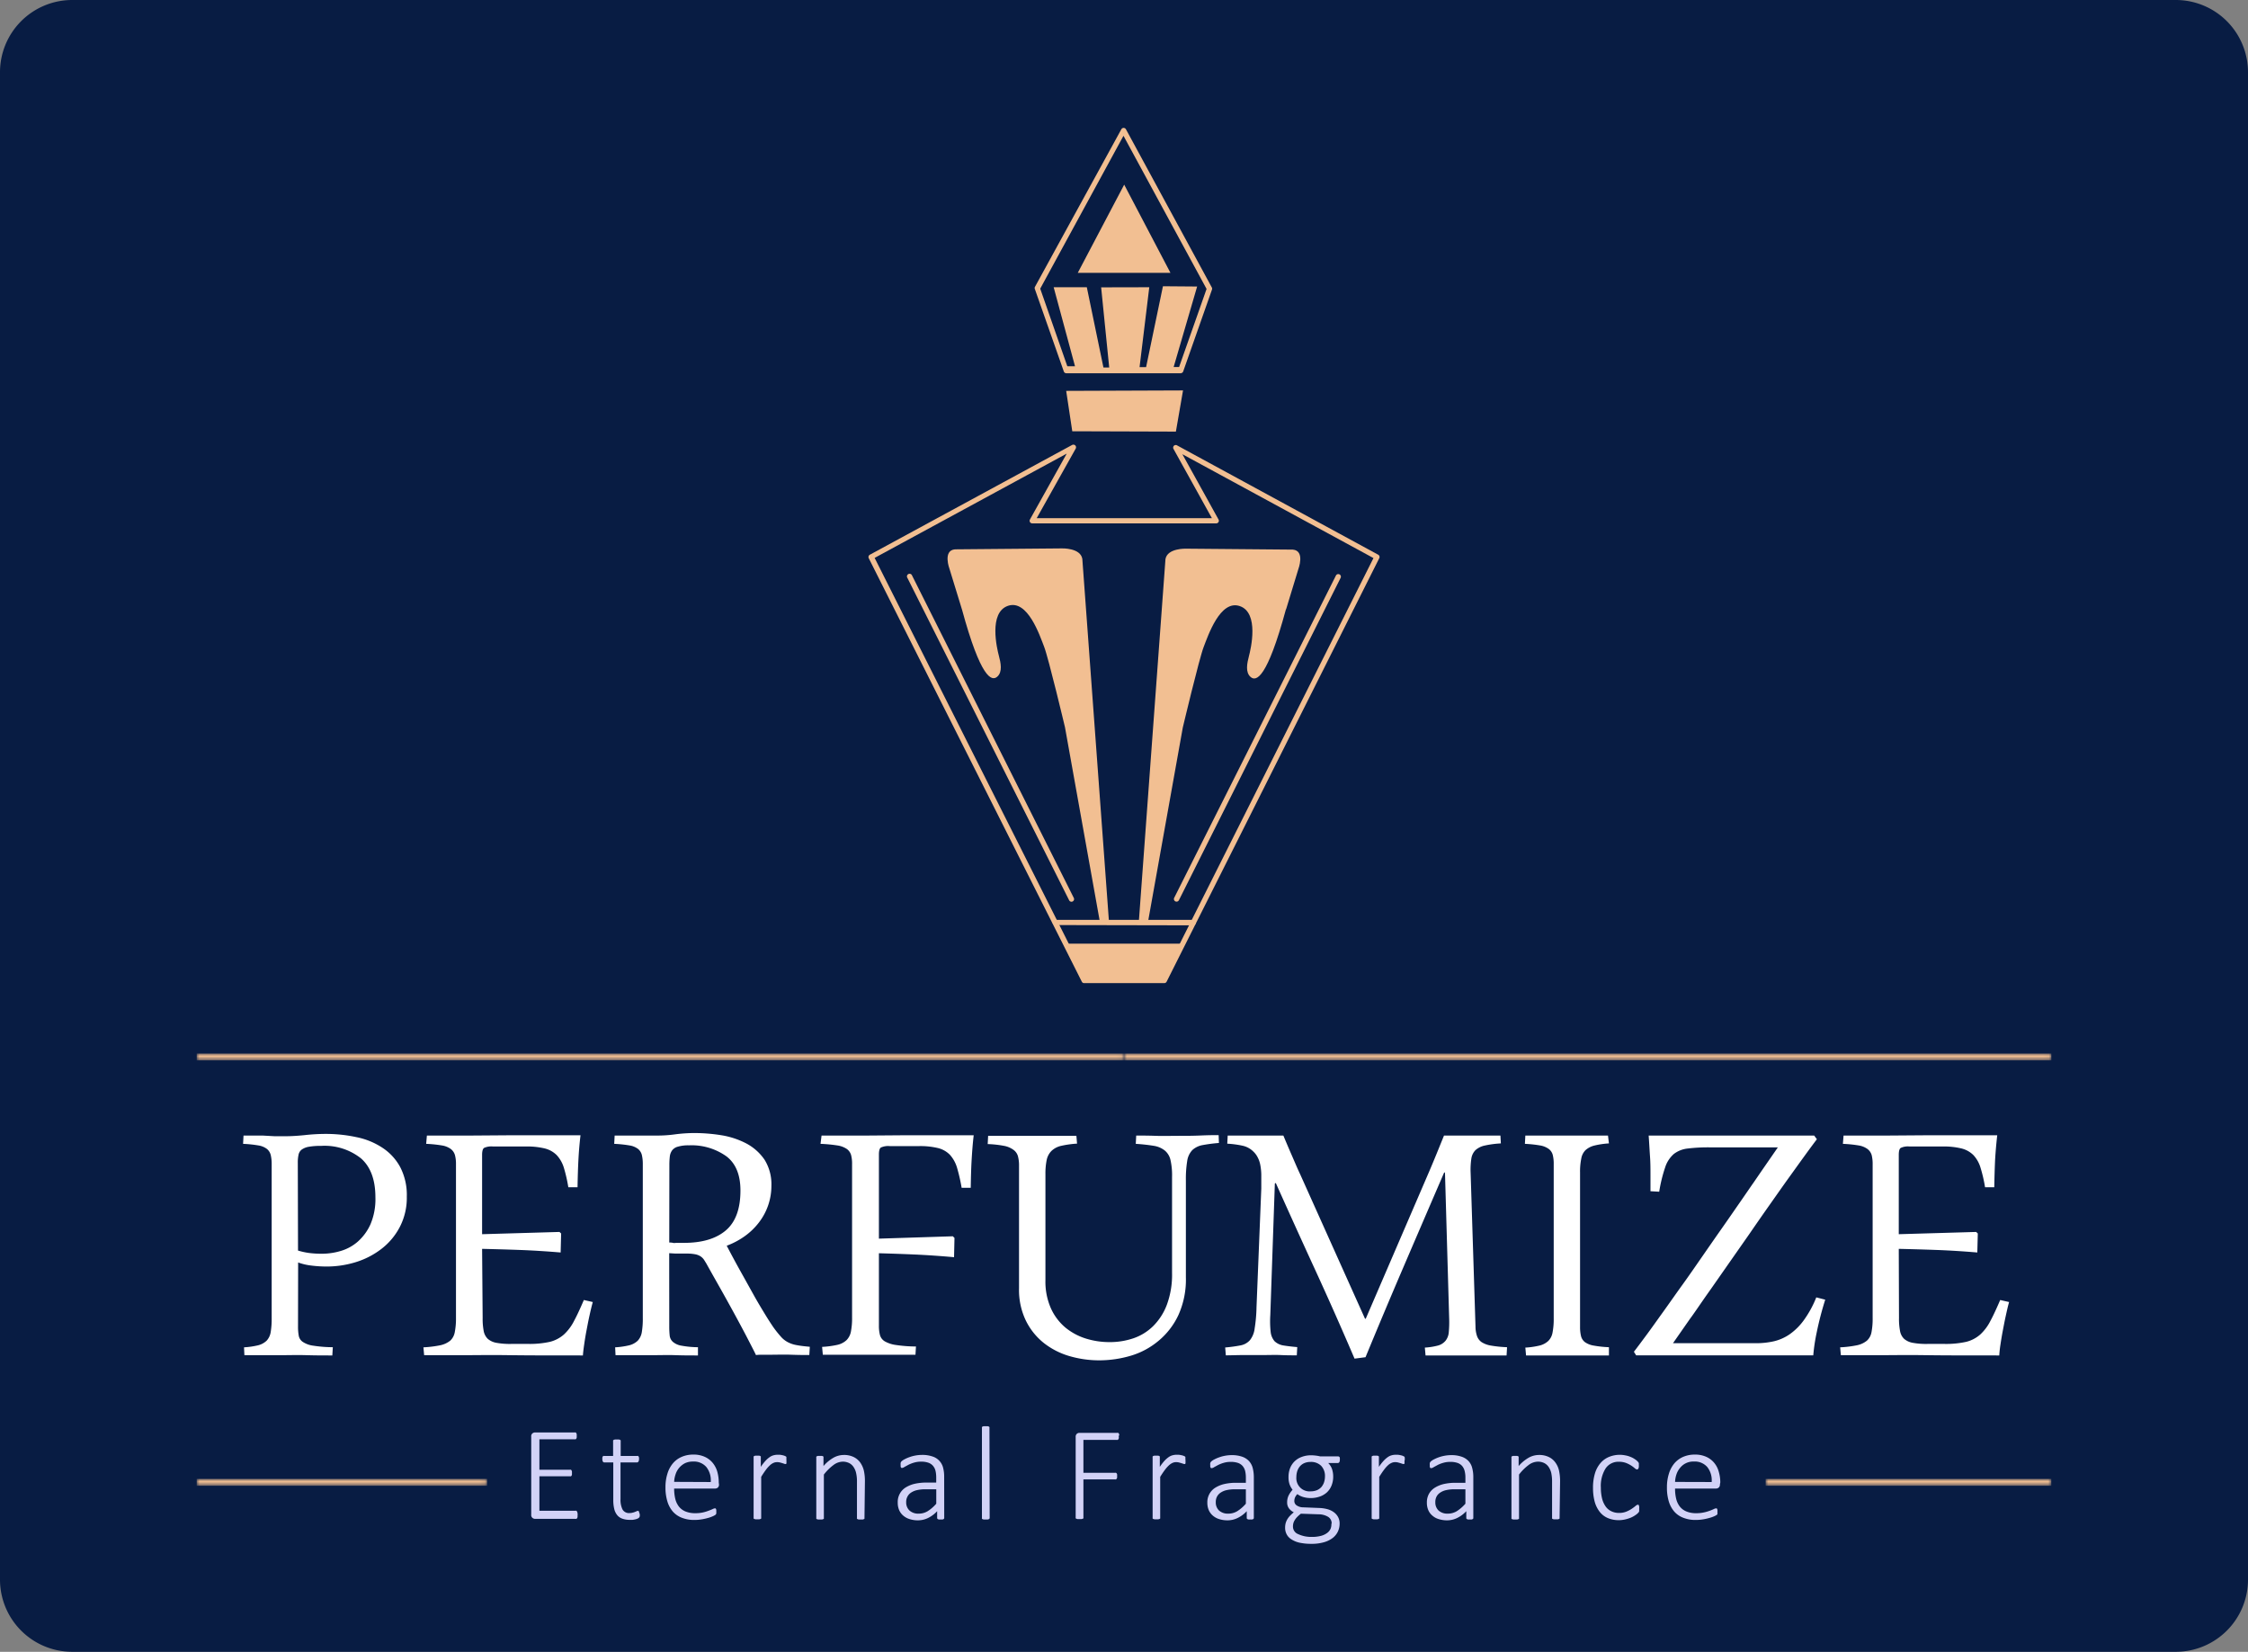 <svg viewBox="0 0 409.59 300.93" xmlns:xlink="http://www.w3.org/1999/xlink" xmlns="http://www.w3.org/2000/svg"><rect x="0" y="0" width="409.59" height="300.93" fill="#808080" stroke="none"/><defs><style>.cls-1{fill:url(#linear-gradient);}.cls-2{fill:url(#linear-gradient-2);}.cls-3{fill:url(#linear-gradient-3);}.cls-4{fill:url(#linear-gradient-4);}.cls-5{fill:#081c43;}.cls-5,.cls-7{fill-rule:evenodd;}.cls-6,.cls-7{fill:#f2bf92;}.cls-8{fill:#fff;}.cls-9{mask:url(#mask);}.cls-10{mask:url(#mask-2);}.cls-11{mask:url(#mask-3);}.cls-12{mask:url(#mask-4);}.cls-13{fill:#d2d2f7;}</style><linearGradient gradientUnits="userSpaceOnUse" gradientTransform="translate(306 -359.98)" y2="553.44" x2="75.04" y1="551.21" x1="-150.9" id="linear-gradient"><stop stop-color="#fff" offset="0"></stop><stop stop-color="#fcfcfc" offset="0.15"></stop><stop stop-color="#f1f1f1" offset="0.28"></stop><stop stop-color="#dfdfdf" offset="0.4"></stop><stop stop-color="#c6c6c6" offset="0.51"></stop><stop stop-color="#a5a5a5" offset="0.63"></stop><stop stop-color="#7d7d7d" offset="0.74"></stop><stop stop-color="#4e4e4e" offset="0.85"></stop><stop stop-color="#191919" offset="0.96"></stop><stop offset="1"></stop></linearGradient><linearGradient xlink:href="#linear-gradient" gradientTransform="translate(137.04 -359.98)" y2="553.44" x2="-108.49" y1="551.21" x1="117.44" id="linear-gradient-2"></linearGradient><linearGradient xlink:href="#linear-gradient" gradientTransform="translate(137.04 -286.48)" y2="556.7" x2="-103.49" y1="556.3" x1="-32.73" id="linear-gradient-3"></linearGradient><linearGradient xlink:href="#linear-gradient" gradientTransform="translate(378.23 -286.48)" y2="556.7" x2="-2.22" y1="556.3" x1="-71.84" id="linear-gradient-4"></linearGradient><mask maskUnits="userSpaceOnUse" height="1.25" width="168.96" y="191.93" x="204.8" id="mask"><rect height="1.25" width="168.96" y="191.93" x="204.8" class="cls-1"></rect></mask><mask maskUnits="userSpaceOnUse" height="1.25" width="168.96" y="191.93" x="35.84" id="mask-2"><rect height="1.25" width="168.96" y="191.93" x="35.84" class="cls-2"></rect></mask><mask maskUnits="userSpaceOnUse" height="1.25" width="52.91" y="269.43" x="35.84" id="mask-3"><rect height="1.25" width="52.91" y="269.43" x="35.84" class="cls-3"></rect></mask><mask maskUnits="userSpaceOnUse" height="1.25" width="52.05" y="269.43" x="321.7" id="mask-4"><rect height="1.25" width="52.05" y="269.43" x="321.7" class="cls-4"></rect></mask></defs><g data-name="Layer 2" id="Layer_2"><g data-name="Layer 1" id="Layer_1-2"><path d="M13.1,0H396.49a13.16,13.16,0,0,1,13.1,13.21v274.5a13.16,13.16,0,0,1-13.1,13.22H13.1A13.16,13.16,0,0,1,0,287.71V13.21A13.16,13.16,0,0,1,13.1,0Z" class="cls-5"></path><path d="M250.25,101.67,215.43,82.75,222,94.61a.5.5,0,0,1,.08.26.48.48,0,0,1-.48.48H188.08a.53.53,0,0,1-.24-.06.48.48,0,0,1-.18-.65l6.7-12-35,19,38.49,76.48,14,0ZM214.46,81.14l36.65,19.92a.47.47,0,0,1,.19.64l-38.74,77.15a.49.49,0,0,1-.43.26l-14.59,0a.47.47,0,0,1-.43-.26l-38.82-77.15a.48.48,0,0,1,.2-.64l36.86-20a.49.49,0,0,1,.65.2.5.5,0,0,1,0,.46L188.89,94.4h31.92l-7-12.62a.48.48,0,0,1,.19-.65A.46.46,0,0,1,214.46,81.14Z" class="cls-6"></path><polygon points="194.26 71.21 215.55 71.13 214.25 78.63 195.37 78.57 194.26 71.21" class="cls-7"></polygon><path d="M215.19,68H194.3a.48.48,0,0,1-.47-.32l-5.27-15a.47.47,0,0,1,0-.4l15.75-28.73a.44.44,0,0,1,.19-.19.48.48,0,0,1,.65.19l15.66,28.85a.5.5,0,0,1,0,.4l-5.23,14.87a.48.48,0,0,1-.45.32m-20.57-1h20.23l5.05-14.35-15.14-27.9L189.53,52.59Z" class="cls-6"></path><polygon points="204.83 33.64 196.37 49.71 213.26 49.71 204.83 33.64" class="cls-7"></polygon><polygon points="191.98 52.33 198.02 52.33 201.05 66.96 202.1 66.96 200.63 52.35 209.4 52.33 207.63 66.89 208.82 66.89 211.89 52.15 218.12 52.2 213.84 66.87 215.43 66.87 215.11 67.63 194.28 67.55 193.99 66.73 195.87 66.73 191.98 52.33" class="cls-7"></polygon><path d="M175.26,111,173,103.64s-1.27-3.36,1-3.56l19.45-.17s3.4-.13,3.75,1.9l4.87,66.3h-1.64l-6.39-35.62s-3-12.62-3.8-14.67-3-8.67-6.58-7.45-2,7.84-1.66,9.11.7,2.94-.31,3.81-3,.31-6.44-12.34" class="cls-7"></path><path d="M234.33,111l2.23-7.31s1.28-3.36-1-3.56l-19.45-.17s-3.41-.13-3.76,1.9l-4.87,66.3h1.65l6.38-35.62s3-12.62,3.8-14.67,3-8.67,6.58-7.45,2,7.84,1.67,9.11-.7,2.94.31,3.81,3,.31,6.43-12.34" class="cls-7"></path><path d="M192.2,168.53a.48.48,0,0,1,0-.95l25.19,0a.48.48,0,1,1,0,1Z" class="cls-6"></path><polygon points="215.5 171.92 194.18 171.92 197.54 178.61 212.13 178.63 215.5 171.92" class="cls-7"></polygon><path d="M243.41,104.85a.48.48,0,0,1,.64-.21.47.47,0,0,1,.21.64L214.8,164a.48.48,0,0,1-.86-.43Z" class="cls-6"></path><path d="M165.33,105.28a.48.48,0,1,1,.85-.43l29.47,58.74a.48.48,0,0,1-.21.64.47.47,0,0,1-.64-.21Z" class="cls-6"></path><path d="M346,240.13a11.7,11.7,0,0,0,.19,2.35,2.6,2.6,0,0,0,.75,1.44,3.27,3.27,0,0,0,1.58.72,13.53,13.53,0,0,0,2.73.2h3a17.11,17.11,0,0,0,4-.38,6.1,6.1,0,0,0,2.56-1.34,8.73,8.73,0,0,0,1.85-2.48c.54-1,1.14-2.31,1.78-3.8l1.62.37c-.23.81-.42,1.68-.62,2.59s-.37,1.82-.54,2.71-.3,1.72-.42,2.5-.18,1.43-.21,1.93c-5.54,0-10,0-13.46-.05s-6,0-7.69,0l-1.78,0h-2.1c-.72,0-1.43,0-2.11,0s-1.25,0-1.72,0l-.13-1.43a19.91,19.91,0,0,0,3.09-.38,4.21,4.21,0,0,0,1.79-.84,2.73,2.73,0,0,0,.83-1.54,12.79,12.79,0,0,0,.21-2.58V212.11a6.64,6.64,0,0,0-.18-1.68,2.16,2.16,0,0,0-.76-1.1,3.7,3.7,0,0,0-1.62-.65,23,23,0,0,0-2.86-.29l.12-1.51,1.81,0h2.07c.72,0,1.42,0,2.11,0s1.32,0,1.9,0l6.84-.05q5.2,0,13.27,0-.25,2.15-.39,4.47c-.07,1.55-.12,3.22-.15,5l-1.68,0a25.71,25.71,0,0,0-.83-3.58,5.76,5.76,0,0,0-1.29-2.28,4.71,4.71,0,0,0-2.17-1.21,13.74,13.74,0,0,0-3.46-.36h-6a3.12,3.12,0,0,0-1.61.26c-.25.16-.36.6-.36,1.28v14.44l14.1-.41.3.28-.09,3.46c-2.53-.21-5-.37-7.49-.46s-4.74-.15-6.82-.2Zm-48.3,6.14c.59-.76,1.33-1.76,2.25-3s1.92-2.66,3.05-4.23,2.29-3.24,3.56-5,2.52-3.58,3.76-5.37,2.45-3.53,3.63-5.21,2.23-3.21,3.19-4.59,1.75-2.55,2.42-3.5l1.37-2,3-4.34H311.52a30.77,30.77,0,0,0-4,.21,5,5,0,0,0-2.55,1,5.43,5.43,0,0,0-1.58,2.45,26.64,26.64,0,0,0-1.08,4.42l-1.59-.09v-2.71c0-1.25,0-2.43-.08-3.54s-.14-2.41-.25-3.89c1.92,0,3.81,0,5.69,0h5.23c1.68,0,3.1,0,4.3,0s2.08,0,2.63,0h1.41c.64,0,1.38,0,2.22,0s1.7,0,2.58,0h2.61l2.15,0h1.34l.49.67c-.49.64-1.18,1.57-2.06,2.78s-1.87,2.59-3,4.16-2.29,3.23-3.54,5-2.52,3.6-3.78,5.43l-3.7,5.29-3.24,4.64c-1,1.4-1.8,2.57-2.47,3.54s-1.11,1.59-1.34,1.89l-3.09,4.43H320a14.62,14.62,0,0,0,3.24-.36,8.41,8.41,0,0,0,2.87-1.29,11,11,0,0,0,2.57-2.57,19,19,0,0,0,2.25-4.13l1.63.42a59.31,59.31,0,0,0-1.55,5.95,34,34,0,0,0-.63,4.19c-2.36,0-4.61,0-6.74,0l-6,0H313l-3.1,0h-1.54l-2.18,0h-2.51c-.82,0-1.62,0-2.39,0s-1.44,0-2,0h-1.17Zm-19.78-.76a14.37,14.37,0,0,0,2.62-.38,3.56,3.56,0,0,0,1.57-.84,2.86,2.86,0,0,0,.77-1.54,12.79,12.79,0,0,0,.21-2.58V212.11a6.69,6.69,0,0,0-.17-1.68,2,2,0,0,0-.72-1.1,3.71,3.71,0,0,0-1.61-.65,21.74,21.74,0,0,0-2.75-.29l.08-1.51,1.63,0h2.05l2.26,0c.77,0,1.48,0,2.15,0s1.13,0,1.78,0l1.94,0h1.81l1.44,0,.17,1.43a14.93,14.93,0,0,0-2.65.39,3.77,3.77,0,0,0-1.61.83,2.83,2.83,0,0,0-.78,1.55,11.71,11.71,0,0,0-.22,2.52v28.12a7,7,0,0,0,.17,1.67,2,2,0,0,0,.7,1.11,3.79,3.79,0,0,0,1.6.64,19.77,19.77,0,0,0,2.79.3v1.5c-.45,0-1,0-1.67,0s-1.38,0-2.14,0h-2.2l-2.12,0-1.8,0h-1.92c-.64,0-1.24,0-1.81,0s-1.05,0-1.44,0Zm-54.23-38.63,1.72,0h2.74l3,0c1,0,1.93,0,2.68,0,.5,1.19,1,2.38,1.51,3.54s1,2.35,1.57,3.55l11.8,26.28h.13l11.56-26.82c.47-1.09.92-2.18,1.37-3.28s.89-2.19,1.33-3.27c.53,0,1.3,0,2.28,0s2,0,3,0h3l2,0,.08,1.43a17.85,17.85,0,0,0-2.94.39,3.67,3.67,0,0,0-1.68.83,2.74,2.74,0,0,0-.76,1.57,13.62,13.62,0,0,0-.13,2.55l.89,28.07a5.44,5.44,0,0,0,.27,1.67,2.23,2.23,0,0,0,.82,1.11,4.47,4.47,0,0,0,1.71.64,22.38,22.38,0,0,0,2.95.3l-.09,1.5c-.5,0-1.08,0-1.75,0s-1.38,0-2.12,0h-2.22l-2.12,0-1.74,0h-1.77c-.58,0-1.13,0-1.66,0s-1,0-1.38,0l-.13-1.43a12.06,12.06,0,0,0,2.41-.38,2.7,2.7,0,0,0,1.36-.87,2.81,2.81,0,0,0,.59-1.55,19.27,19.27,0,0,0,.07-2.54l-.76-26.48-.13-.13q-3.66,8.48-7.23,16.79t-7.12,16.91l-2,.26q-3.54-8.27-7.12-16.06t-7.23-15.94l-.17.09-.83,24a18,18,0,0,0,.07,3.08,3.11,3.11,0,0,0,.71,1.66,3,3,0,0,0,1.55.76c.67.11,1.53.22,2.58.31l-.08,1.5c-.89,0-1.84,0-2.88-.05s-2.21,0-3.55,0c-1.05,0-2.16,0-3.31,0s-2.21.05-3.19.05l-.12-1.43a27.13,27.13,0,0,0,2.79-.38,3.05,3.05,0,0,0,1.71-.94,4.2,4.2,0,0,0,.87-2.14,27.74,27.74,0,0,0,.34-3.91l.87-21.58c0-1,0-1.85,0-2.56a10.35,10.35,0,0,0-.2-1.84,4.78,4.78,0,0,0-.47-1.31,3.71,3.71,0,0,0-.74-1,4,4,0,0,0-2-1.1,17.35,17.35,0,0,0-2.79-.37Zm-33.21,26.33a12,12,0,0,0,1,5.15,9.85,9.85,0,0,0,2.65,3.51,11.07,11.07,0,0,0,3.74,2,14.43,14.43,0,0,0,4.29.64,13.35,13.35,0,0,0,4.3-.68,9.48,9.48,0,0,0,3.63-2.22,10.87,10.87,0,0,0,2.52-3.92,15.77,15.77,0,0,0,.94-5.78V214.4a12.58,12.58,0,0,0-.27-3,3.13,3.13,0,0,0-1-1.75,4.2,4.2,0,0,0-2-.89,32.78,32.78,0,0,0-3.34-.37l.08-1.51c1,0,2.15,0,3.53.05s2.82,0,4.32,0c1.22,0,2.5,0,3.84-.06s2.44-.07,3.33-.07l.05,1.43a29.79,29.79,0,0,0-3,.39,3.75,3.75,0,0,0-1.84.9,3.61,3.61,0,0,0-.94,2,20.2,20.2,0,0,0-.24,3.54v17.64a15.72,15.72,0,0,1-1.38,6.92,13.54,13.54,0,0,1-3.61,4.66A14.08,14.08,0,0,1,206,247a20.3,20.3,0,0,1-5.72.83,19.34,19.34,0,0,1-5.52-.8,13.74,13.74,0,0,1-4.65-2.42,11.89,11.89,0,0,1-3.23-4.09,12.8,12.8,0,0,1-1.21-5.79V212.39a6.51,6.51,0,0,0-.19-1.71,2.12,2.12,0,0,0-.8-1.18,4.17,4.17,0,0,0-1.72-.74,19.45,19.45,0,0,0-3-.33l.08-1.51,1.77,0c.68,0,1.39,0,2.15,0l2.36,0h4.09c.68,0,1.36,0,2.06,0s1.35,0,2,0l1.65,0,.12,1.43a17.75,17.75,0,0,0-2.92.41,3.71,3.71,0,0,0-1.75.93,3.28,3.28,0,0,0-.86,1.63,12.31,12.31,0,0,0-.23,2.58Zm-40.79-26.33,1.94,0h2.15l2.16,0c.73,0,1.38,0,2,0l6.39-.05q4.78,0,13.08,0c-.17,1.43-.29,3-.38,4.56s-.13,3.29-.16,5l-1.66,0a31.61,31.61,0,0,0-.84-3.67,6.11,6.11,0,0,0-1.3-2.34,4.56,4.56,0,0,0-2.16-1.22,13.74,13.74,0,0,0-3.46-.36h-5.34a3.17,3.17,0,0,0-1.61.26c-.24.16-.36.6-.36,1.28v15.32l13.47-.43.3.3-.08,3.51q-3.81-.34-7.18-.49c-2.25-.1-4.43-.17-6.51-.23v13.19a6.51,6.51,0,0,0,.19,1.71,1.94,1.94,0,0,0,.88,1.15,5.6,5.6,0,0,0,2,.66,26.06,26.06,0,0,0,3.68.28l-.09,1.5c-.55,0-1.25,0-2.09,0s-1.71,0-2.62,0h-2.68l-2.16,0-1.67,0h-2c-.67,0-1.33,0-2,0s-1.19,0-1.66,0l-.13-1.43a16.91,16.91,0,0,0,2.82-.38,3.56,3.56,0,0,0,1.65-.87,3,3,0,0,0,.78-1.55,12.56,12.56,0,0,0,.21-2.54V212.11a6.21,6.21,0,0,0-.18-1.68,2.07,2.07,0,0,0-.77-1.1,4.11,4.11,0,0,0-1.74-.65,26.36,26.36,0,0,0-3.06-.29Zm-27.75,19.49c.23,0,.44,0,.67.06s.44,0,.67,0h1.32c3.29,0,5.83-.74,7.62-2.25s2.69-3.93,2.69-7.29c0-2.85-.85-4.92-2.56-6.23a10.94,10.94,0,0,0-6.82-2,6.65,6.65,0,0,0-2,.24,1.94,1.94,0,0,0-1.07.68,2.36,2.36,0,0,0-.42,1.13,13.27,13.27,0,0,0-.08,1.49Zm0,15.27a16,16,0,0,0,.08,1.69,1.76,1.76,0,0,0,.59,1.14,3.15,3.15,0,0,0,1.56.69,17.1,17.1,0,0,0,3,.28v1.5c-1.34,0-2.69,0-4.08-.05s-2.75,0-4.09,0l-1.75,0h-1.92c-.62,0-1.2,0-1.75,0s-1,0-1.43,0l-.07-1.43a14.38,14.38,0,0,0,2.61-.38,3.47,3.47,0,0,0,1.52-.84,3,3,0,0,0,.73-1.54,14.87,14.87,0,0,0,.18-2.58V212.11a7.19,7.19,0,0,0-.17-1.68,2.08,2.08,0,0,0-.68-1.1,3.42,3.42,0,0,0-1.57-.65,21.87,21.87,0,0,0-2.79-.29l.08-1.51,1.57,0h1.94l2.12,0c.73,0,1.42,0,2.09,0a23.78,23.78,0,0,0,3.35-.23,28.12,28.12,0,0,1,3.44-.23,31.47,31.47,0,0,1,5,.41,15,15,0,0,1,4.52,1.51,9.29,9.29,0,0,1,3.28,2.94,8.43,8.43,0,0,1,1.25,4.74,10.89,10.89,0,0,1-2.3,6.73,12.07,12.07,0,0,1-2.57,2.47,14,14,0,0,1-3.27,1.73c.89,1.7,1.76,3.32,2.63,4.87s1.67,3,2.39,4.29,1.41,2.42,2,3.39,1.1,1.74,1.48,2.3a20.4,20.4,0,0,0,1.38,1.73,4.34,4.34,0,0,0,1.27,1,5.35,5.35,0,0,0,1.61.53c.61.12,1.39.21,2.38.3l-.09,1.5c-.84,0-1.92,0-3.27-.05s-2.65,0-3.9,0l-1.27,0c-.47,0-.88,0-1.28.06-.27-.59-.72-1.44-1.3-2.57s-1.27-2.43-2.08-3.93-1.69-3.1-2.67-4.85-2-3.53-3-5.34c-.17-.27-.32-.53-.48-.76a2.38,2.38,0,0,0-.59-.55,2.84,2.84,0,0,0-.94-.36,7.85,7.85,0,0,0-1.55-.13h-2.06l-1.14-.07Zm-34-1.51a11.7,11.7,0,0,0,.19,2.35,2.66,2.66,0,0,0,.75,1.44,3.27,3.27,0,0,0,1.58.72,13.63,13.63,0,0,0,2.74.2h3.05a17.08,17.08,0,0,0,3.94-.38,6.1,6.1,0,0,0,2.56-1.34,8.73,8.73,0,0,0,1.85-2.48c.54-1,1.14-2.31,1.78-3.8l1.63.37c-.23.81-.43,1.68-.63,2.59s-.37,1.82-.54,2.71-.3,1.72-.41,2.5-.19,1.43-.22,1.93c-5.54,0-10,0-13.45-.05s-6,0-7.69,0l-1.78,0H81.11c-.71,0-1.42,0-2.11,0s-1.25,0-1.72,0l-.13-1.43a19.91,19.91,0,0,0,3.09-.38,4.31,4.31,0,0,0,1.8-.84,2.78,2.78,0,0,0,.82-1.54,12.68,12.68,0,0,0,.22-2.58V212.11a6.17,6.17,0,0,0-.19-1.68,2.14,2.14,0,0,0-.75-1.1,3.75,3.75,0,0,0-1.63-.65,22.79,22.79,0,0,0-2.86-.29l.13-1.51,1.81,0h2.06c.73,0,1.43,0,2.11,0s1.32,0,1.91,0l6.83-.05q5.22,0,13.27,0c-.17,1.43-.3,2.92-.38,4.47s-.13,3.22-.16,5l-1.68,0a27.41,27.41,0,0,0-.82-3.58,5.89,5.89,0,0,0-1.3-2.28,4.68,4.68,0,0,0-2.16-1.21,13.8,13.8,0,0,0-3.46-.36h-6a3.17,3.17,0,0,0-1.61.26c-.24.16-.36.6-.36,1.28v14.44l14.1-.41.3.28-.09,3.46c-2.53-.21-5-.37-7.49-.46s-4.74-.15-6.82-.2ZM54.3,227.83a12.68,12.68,0,0,0,2,.44,17.84,17.84,0,0,0,2.42.14,12,12,0,0,0,3.34-.5,8.23,8.23,0,0,0,3.11-1.69,9.36,9.36,0,0,0,2.32-3.15,11.67,11.67,0,0,0,.91-4.93c0-3.18-.87-5.55-2.61-7.09a10.67,10.67,0,0,0-7.27-2.29,12.33,12.33,0,0,0-2.3.17,3.11,3.11,0,0,0-1.28.53,1.58,1.58,0,0,0-.55.94,6.53,6.53,0,0,0-.13,1.45Zm0,13.81a9.07,9.07,0,0,0,.13,1.69,1.72,1.72,0,0,0,.74,1.14,4.43,4.43,0,0,0,1.91.69,24,24,0,0,0,3.56.28l-.09,1.5c-1.5,0-3.06,0-4.71-.05s-3.12,0-4.46,0l-1.75,0H47.71c-.62,0-1.2,0-1.75,0s-1,0-1.43,0l-.07-1.43a14.38,14.38,0,0,0,2.61-.38,3.47,3.47,0,0,0,1.52-.84,3,3,0,0,0,.73-1.54,14.87,14.87,0,0,0,.18-2.58V212.11a7.19,7.19,0,0,0-.17-1.68,2.08,2.08,0,0,0-.68-1.1,3.42,3.42,0,0,0-1.57-.65,21.87,21.87,0,0,0-2.79-.29l.08-1.51,1.57,0h1.94L50,207c.73,0,1.42,0,2.09,0,1,0,2.14-.07,3.42-.2a35,35,0,0,1,3.79-.22,26.46,26.46,0,0,1,5.65.59,13.35,13.35,0,0,1,4.71,1.92,9.74,9.74,0,0,1,3.25,3.52A11,11,0,0,1,74.12,218a11.53,11.53,0,0,1-1.3,5.58,12.07,12.07,0,0,1-3.39,4,14.83,14.83,0,0,1-4.67,2.38,17.93,17.93,0,0,1-5.21.78,22.52,22.52,0,0,1-3-.2,10.22,10.22,0,0,1-2.23-.54Z" class="cls-8"></path><g class="cls-9"><rect height="1.25" width="168.96" y="191.93" x="204.8" class="cls-6"></rect></g><g class="cls-10"><rect height="1.25" width="168.96" y="191.93" x="35.84" class="cls-6"></rect></g><g class="cls-11"><rect height="1.25" width="52.91" y="269.43" x="35.84" class="cls-6"></rect></g><g class="cls-12"><rect height="1.25" width="52.05" y="269.43" x="321.7" class="cls-6"></rect></g><path d="M255.9,266.08a2.69,2.69,0,0,1,0,.31.54.54,0,0,1,0,.2.32.32,0,0,1-.07.13.21.21,0,0,1-.12,0,.65.65,0,0,1-.25-.06l-.34-.11-.43-.12a2,2,0,0,0-.51-.05,1.45,1.45,0,0,0-.64.14,2.32,2.32,0,0,0-.67.45,5.72,5.72,0,0,0-.72.83c-.26.34-.54.76-.85,1.26v7.44a.2.2,0,0,1,0,.13.27.27,0,0,1-.11.1l-.22.06-.36,0-.35,0-.22-.06a.31.31,0,0,1-.12-.1.27.27,0,0,1,0-.13v-11a.34.34,0,0,1,0-.14.31.31,0,0,1,.12-.1.65.65,0,0,1,.21-.06l.34,0,.34,0a.43.43,0,0,1,.2.06.27.27,0,0,1,.11.1.34.34,0,0,1,0,.14v1.74a8.78,8.78,0,0,1,.88-1.13,4.48,4.48,0,0,1,.77-.67,2.11,2.11,0,0,1,.71-.32,2.82,2.82,0,0,1,.71-.09l.37,0a4.39,4.39,0,0,1,.44.07,3.16,3.16,0,0,1,.42.11l.27.12a.26.26,0,0,1,.09.1.58.58,0,0,1,.05.11.82.82,0,0,1,0,.18,2.63,2.63,0,0,1,0,.3m-13.32,11.54a1.37,1.37,0,0,0-.65-1.22,3.39,3.39,0,0,0-1.75-.46l-3.2-.11a6,6,0,0,0-.72.64,3,3,0,0,0-.44.59,2,2,0,0,0-.23.56,2.51,2.51,0,0,0-.06.55,1.46,1.46,0,0,0,.9,1.36A5.66,5.66,0,0,0,239,280a6.32,6.32,0,0,0,1.71-.2,3.19,3.19,0,0,0,1.11-.53,1.86,1.86,0,0,0,.61-.75A2.09,2.09,0,0,0,242.58,277.62ZM241.41,269a2.67,2.67,0,0,0-.69-1.95,2.61,2.61,0,0,0-1.95-.71,2.81,2.81,0,0,0-1.13.22,2.26,2.26,0,0,0-.81.6,2.69,2.69,0,0,0-.47.87,3.62,3.62,0,0,0-.16,1.06,2.41,2.41,0,0,0,2.62,2.61,3,3,0,0,0,1.15-.22,2.42,2.42,0,0,0,.81-.59,2.75,2.75,0,0,0,.47-.86A3.52,3.52,0,0,0,241.41,269Zm2.71-3.06a.79.79,0,0,1-.11.47.34.34,0,0,1-.28.13H242a2.9,2.9,0,0,1,.71,1.14,4.26,4.26,0,0,1,.2,1.3,4.31,4.31,0,0,1-.3,1.66,3.49,3.49,0,0,1-.84,1.24,3.72,3.72,0,0,1-1.31.77,4.9,4.9,0,0,1-1.66.27,4.74,4.74,0,0,1-1.42-.21,3.25,3.25,0,0,1-1-.51,2.28,2.28,0,0,0-.4.56,1.7,1.7,0,0,0-.15.73.94.94,0,0,0,.44.78,2.11,2.11,0,0,0,1.15.34l3,.12a6.48,6.48,0,0,1,1.42.21,3.54,3.54,0,0,1,1.16.54,2.66,2.66,0,0,1,.79.88,2.43,2.43,0,0,1,.29,1.23,3.39,3.39,0,0,1-.3,1.4,3.19,3.19,0,0,1-.92,1.17,4.7,4.7,0,0,1-1.6.8,8,8,0,0,1-2.33.3,9.89,9.89,0,0,1-2.2-.22,4.4,4.4,0,0,1-1.48-.63,2.31,2.31,0,0,1-.84-.93,2.49,2.49,0,0,1-.26-1.15,3.44,3.44,0,0,1,.09-.8,3,3,0,0,1,.3-.72,3.38,3.38,0,0,1,.5-.66,8.81,8.81,0,0,1,.69-.64,2.31,2.31,0,0,1-.92-.77,1.77,1.77,0,0,1-.29-1,2.83,2.83,0,0,1,.29-1.33,4.74,4.74,0,0,1,.7-1,3.68,3.68,0,0,1-.55-1,3.9,3.9,0,0,1-.19-1.31,4.35,4.35,0,0,1,.3-1.66,3.56,3.56,0,0,1,.85-1.25,3.61,3.61,0,0,1,1.3-.78,4.61,4.61,0,0,1,1.65-.28,6.37,6.37,0,0,1,.9.06,5.57,5.57,0,0,1,.77.14h3.25a.33.33,0,0,1,.3.16A.94.94,0,0,1,244.12,265.89ZM227,271.32h-2a6.91,6.91,0,0,0-1.53.16,3.21,3.21,0,0,0-1.09.47,2,2,0,0,0-.65.73,2.13,2.13,0,0,0-.21,1,2,2,0,0,0,.6,1.52,2.41,2.41,0,0,0,1.69.56,3.14,3.14,0,0,0,1.61-.44,7,7,0,0,0,1.58-1.37Zm1.45,5.22a.22.22,0,0,1-.08.18.46.46,0,0,1-.21.1,1.56,1.56,0,0,1-.35,0,1.83,1.83,0,0,1-.35,0,.45.45,0,0,1-.22-.1.19.19,0,0,1-.08-.18v-1.23a5.48,5.48,0,0,1-1.64,1.23,4.16,4.16,0,0,1-1.85.44,5,5,0,0,1-1.55-.23,3.13,3.13,0,0,1-1.16-.65,2.77,2.77,0,0,1-.73-1,3.4,3.4,0,0,1-.25-1.34,3.1,3.1,0,0,1,1.44-2.72,5.51,5.51,0,0,1,1.67-.68,9.63,9.63,0,0,1,2.16-.22H227v-.94a5.19,5.19,0,0,0-.14-1.25,2.23,2.23,0,0,0-.48-.9,2,2,0,0,0-.85-.54,4,4,0,0,0-1.28-.18,4.46,4.46,0,0,0-1.31.18,6,6,0,0,0-1,.39l-.72.39a.92.92,0,0,1-.41.18l-.13,0a.22.22,0,0,1-.1-.09.54.54,0,0,1-.07-.17,1.85,1.85,0,0,1,0-.25,2,2,0,0,1,0-.4.69.69,0,0,1,.19-.31,2.46,2.46,0,0,1,.54-.36,6.39,6.39,0,0,1,.9-.39,6.53,6.53,0,0,1,1.08-.29,6.62,6.62,0,0,1,1.17-.11,5.62,5.62,0,0,1,1.91.28,3.1,3.1,0,0,1,1.25.78,3,3,0,0,1,.69,1.26,6.76,6.76,0,0,1,.21,1.7ZM216,266.08a2.91,2.91,0,0,1,0,.31.88.88,0,0,1,0,.2.32.32,0,0,1-.08.13.21.21,0,0,1-.11,0,.69.69,0,0,1-.26-.06l-.34-.11-.43-.12a2,2,0,0,0-.51-.05,1.48,1.48,0,0,0-.64.14,2.42,2.42,0,0,0-.66.45,5.73,5.73,0,0,0-.73.83c-.26.34-.54.76-.85,1.26v7.44a.28.28,0,0,1,0,.13.4.4,0,0,1-.12.1l-.22.06-.35,0-.35,0-.23-.06a.27.27,0,0,1-.11-.1.28.28,0,0,1,0-.13v-11a.35.35,0,0,1,0-.14.27.27,0,0,1,.11-.1.64.64,0,0,1,.22-.06l.33,0,.34,0a.53.53,0,0,1,.21.06.24.24,0,0,1,.1.1.35.35,0,0,1,0,.14v1.74a9.83,9.83,0,0,1,.87-1.13,4.89,4.89,0,0,1,.77-.67,2.21,2.21,0,0,1,.71-.32,2.84,2.84,0,0,1,.72-.09l.36,0a4,4,0,0,1,.44.07,3.83,3.83,0,0,1,.43.11l.26.12a.46.46,0,0,1,.1.1.66.66,0,0,1,0,.11s0,.1,0,.18Zm-12.15-4.37a1.14,1.14,0,0,1,0,.28.44.44,0,0,1-.08.21.37.37,0,0,1-.13.12.24.24,0,0,1-.15,0h-6.09v6h5.77a.41.41,0,0,1,.16,0,.33.33,0,0,1,.13.11.47.47,0,0,1,.08.19,2.36,2.36,0,0,1,0,.3,2.16,2.16,0,0,1,0,.28.52.52,0,0,1-.08.2.49.49,0,0,1-.13.12.29.29,0,0,1-.16,0h-5.77v6.94a.2.2,0,0,1,0,.13.25.25,0,0,1-.12.1l-.22.06-.36,0-.36,0a.79.79,0,0,1-.23-.07.19.19,0,0,1-.12-.09.2.2,0,0,1,0-.13V261.81a.71.71,0,0,1,.23-.61.75.75,0,0,1,.45-.16h6.9a.24.24,0,0,1,.15,0,.33.33,0,0,1,.13.13.44.44,0,0,1,.08.21A1.23,1.23,0,0,1,203.81,261.71Zm-23.53,14.83a.24.24,0,0,1-.15.22.81.81,0,0,1-.22.07l-.35,0-.35,0a1,1,0,0,1-.23-.07.17.17,0,0,1-.11-.09.28.28,0,0,1,0-.13V260.13a.28.28,0,0,1,0-.13.22.22,0,0,1,.11-.1,1,1,0,0,1,.23-.07h.7a.81.81,0,0,1,.22.07.27.27,0,0,1,.11.1.2.2,0,0,1,0,.13Zm-9.73-5.22h-2a6.75,6.75,0,0,0-1.52.16,3.18,3.18,0,0,0-1.1.47,1.86,1.86,0,0,0-.64.73,2,2,0,0,0-.22,1,2,2,0,0,0,.61,1.52,2.38,2.38,0,0,0,1.69.56,3.13,3.13,0,0,0,1.6-.44,7,7,0,0,0,1.58-1.37Zm1.45,5.22a.22.22,0,0,1-.08.18.46.46,0,0,1-.21.1,1.52,1.52,0,0,1-.34,0,1.86,1.86,0,0,1-.36,0,.45.45,0,0,1-.22-.1.22.22,0,0,1-.08-.18v-1.23a5.56,5.56,0,0,1-1.63,1.23,4.23,4.23,0,0,1-1.86.44,4.89,4.89,0,0,1-1.54-.23,3.17,3.17,0,0,1-1.17-.65,2.77,2.77,0,0,1-.73-1,3.4,3.4,0,0,1-.25-1.34A3.1,3.1,0,0,1,165,271a5.51,5.51,0,0,1,1.67-.68,9.66,9.66,0,0,1,2.17-.22h1.74v-.94a5.19,5.19,0,0,0-.14-1.25,2.23,2.23,0,0,0-.48-.9,2,2,0,0,0-.85-.54,3.92,3.92,0,0,0-1.27-.18,4.48,4.48,0,0,0-1.32.18,6,6,0,0,0-1,.39l-.72.39a.92.92,0,0,1-.41.18l-.13,0a.28.28,0,0,1-.1-.09.38.38,0,0,1-.06-.17.94.94,0,0,1,0-.25,1.4,1.4,0,0,1,0-.4.59.59,0,0,1,.18-.31,2.74,2.74,0,0,1,.54-.36,6.39,6.39,0,0,1,.9-.39,6.81,6.81,0,0,1,1.08-.29,6.62,6.62,0,0,1,1.17-.11,5.62,5.62,0,0,1,1.91.28,2.87,2.87,0,0,1,1.94,2,6.33,6.33,0,0,1,.21,1.7Zm-14.53,0a.28.28,0,0,1,0,.13.23.23,0,0,1-.12.09.73.73,0,0,1-.21.07l-.35,0-.36,0a.73.73,0,0,1-.21-.07.19.19,0,0,1-.12-.09.2.2,0,0,1,0-.13V270a6.89,6.89,0,0,0-.16-1.66,3.18,3.18,0,0,0-.47-1.09,2.13,2.13,0,0,0-.81-.71,2.6,2.6,0,0,0-1.15-.25,2.87,2.87,0,0,0-1.67.6,9,9,0,0,0-1.77,1.75v7.9a.28.28,0,0,1,0,.13.23.23,0,0,1-.12.09.73.73,0,0,1-.21.07l-.36,0-.35,0-.22-.06a.25.25,0,0,1-.12-.1.28.28,0,0,1,0-.13v-11a.35.35,0,0,1,0-.14.25.25,0,0,1,.12-.1.53.53,0,0,1,.21-.06l.33,0,.34,0a.53.53,0,0,1,.21.06.24.24,0,0,1,.1.1.35.35,0,0,1,0,.14v1.55a6.91,6.91,0,0,1,1.86-1.54,3.86,3.86,0,0,1,1.81-.48,4,4,0,0,1,1.82.37,3.22,3.22,0,0,1,1.2,1,4.28,4.28,0,0,1,.66,1.45,8.82,8.82,0,0,1,.2,2Zm-14.22-10.46a2.91,2.91,0,0,1,0,.31.88.88,0,0,1,0,.2.5.5,0,0,1-.07.13.21.21,0,0,1-.12,0,.65.65,0,0,1-.25-.06l-.34-.11-.43-.12a2.05,2.05,0,0,0-.51-.05,1.52,1.52,0,0,0-.65.14,2.42,2.42,0,0,0-.66.45,6.4,6.4,0,0,0-.73.83c-.25.34-.54.76-.84,1.26v7.44a.2.2,0,0,1,0,.13.25.25,0,0,1-.12.1l-.21.06-.36,0-.35,0-.22-.06a.25.25,0,0,1-.12-.1.28.28,0,0,1,0-.13v-11a.35.35,0,0,1,0-.14.25.25,0,0,1,.12-.1.65.65,0,0,1,.21-.06l.34,0,.34,0a.52.52,0,0,1,.2.06.24.24,0,0,1,.1.1.35.35,0,0,1,0,.14v1.74a8.78,8.78,0,0,1,.88-1.13,4.48,4.48,0,0,1,.77-.67,2.11,2.11,0,0,1,.71-.32,2.82,2.82,0,0,1,.71-.09l.37,0a4.39,4.39,0,0,1,.44.07,3.16,3.16,0,0,1,.42.11l.26.12s.09.07.1.1a.58.58,0,0,1,0,.11.82.82,0,0,1,0,.18ZM129.5,270a3.89,3.89,0,0,0-.8-2.73,3,3,0,0,0-2.44-1,3.32,3.32,0,0,0-1.45.3,3.45,3.45,0,0,0-1.71,2,5,5,0,0,0-.27,1.4Zm1.5.43a.7.7,0,0,1-.23.6.8.8,0,0,1-.45.16h-7.49a8.07,8.07,0,0,0,.2,1.85,3.8,3.8,0,0,0,.66,1.42,3,3,0,0,0,1.2.9,4.67,4.67,0,0,0,1.82.32,6.21,6.21,0,0,0,1.37-.14,7.58,7.58,0,0,0,1-.3c.3-.11.54-.21.74-.3a1.17,1.17,0,0,1,.4-.14.28.28,0,0,1,.13,0,.21.21,0,0,1,.1.11.58.58,0,0,1,.06.21,2.63,2.63,0,0,1,0,.3.86.86,0,0,1,0,.16.8.8,0,0,1,0,.15.61.61,0,0,1-.05.12.58.58,0,0,1-.1.12,2.37,2.37,0,0,1-.38.22,5.52,5.52,0,0,1-.82.31,11.12,11.12,0,0,1-1.19.28,8.23,8.23,0,0,1-1.45.13,6.08,6.08,0,0,1-2.26-.39,4.2,4.2,0,0,1-1.66-1.13,5.08,5.08,0,0,1-1-1.85,8.63,8.63,0,0,1-.35-2.57,8.07,8.07,0,0,1,.36-2.5,5.25,5.25,0,0,1,1-1.88,4.29,4.29,0,0,1,1.61-1.18,5.23,5.23,0,0,1,2.09-.41,4.86,4.86,0,0,1,2.12.42,4,4,0,0,1,1.44,1.11,4.45,4.45,0,0,1,.83,1.62,7.29,7.29,0,0,1,.26,1.95Zm-14.44,5.4a1.66,1.66,0,0,1,0,.42.55.55,0,0,1-.14.25.84.84,0,0,1-.27.17,1.88,1.88,0,0,1-.4.13,3.86,3.86,0,0,1-.49.09l-.5,0a3.86,3.86,0,0,1-1.39-.22,2.09,2.09,0,0,1-.93-.66,2.82,2.82,0,0,1-.53-1.13,6.82,6.82,0,0,1-.17-1.6v-6.85h-1.63a.29.29,0,0,1-.26-.15.79.79,0,0,1-.1-.45,1,1,0,0,1,0-.27.59.59,0,0,1,.07-.2.29.29,0,0,1,.11-.11.28.28,0,0,1,.15,0h1.63v-2.7a.28.28,0,0,1,0-.13.25.25,0,0,1,.12-.1,1,1,0,0,1,.22-.07h.71a.73.73,0,0,1,.21.07.31.31,0,0,1,.12.1.28.28,0,0,1,0,.13v2.7h3a.29.29,0,0,1,.16,0,.29.29,0,0,1,.11.11.59.59,0,0,1,.07.2,1,1,0,0,1,0,.27.71.71,0,0,1-.11.45.3.3,0,0,1-.26.15h-3v6.65a4,4,0,0,0,.36,1.91,1.34,1.34,0,0,0,1.31.66,1.79,1.79,0,0,0,.53-.07,2.3,2.3,0,0,0,.42-.13l.31-.13a.52.52,0,0,1,.22-.06.2.2,0,0,1,.11,0,.18.18,0,0,1,.08.09.84.84,0,0,1,.05.17A1.84,1.84,0,0,1,116.56,275.86Zm-11.33.26a1.14,1.14,0,0,1,0,.28.49.49,0,0,1-.08.21.38.38,0,0,1-.12.13.42.42,0,0,1-.16,0H97.47a.77.77,0,0,1-.45-.17.67.67,0,0,1-.23-.6v-14.2a.68.68,0,0,1,.23-.61.75.75,0,0,1,.45-.16h7.26a.26.26,0,0,1,.15,0,.4.4,0,0,1,.13.13.86.86,0,0,1,.07.21,2.33,2.33,0,0,1,0,.29,2.16,2.16,0,0,1,0,.28.86.86,0,0,1-.07.21.49.49,0,0,1-.13.12.26.26,0,0,1-.15,0H98.28v5.55h5.56a.29.29,0,0,1,.17,0,.49.49,0,0,1,.13.12,1,1,0,0,1,.07.21,2.36,2.36,0,0,1,0,.3,2.13,2.13,0,0,1,0,.27.84.84,0,0,1-.07.19.31.31,0,0,1-.13.1.29.29,0,0,1-.17,0H98.28v6.28h6.56a.29.29,0,0,1,.16,0,.46.46,0,0,1,.12.12.4.4,0,0,1,.08.21A1.23,1.23,0,0,1,105.23,276.12Z" class="cls-13"></path><path d="M311.87,270a3.89,3.89,0,0,0-.8-2.73,3,3,0,0,0-2.44-1,3.06,3.06,0,0,0-2.5,1.13,3.59,3.59,0,0,0-.67,1.18,5,5,0,0,0-.26,1.4Zm1.5.43a.68.68,0,0,1-.24.6.75.75,0,0,1-.45.16H305.2a7.55,7.55,0,0,0,.2,1.85,3.65,3.65,0,0,0,.66,1.42,3,3,0,0,0,1.2.9,4.63,4.63,0,0,0,1.82.32,6.28,6.28,0,0,0,1.37-.14,7.58,7.58,0,0,0,1.05-.3c.3-.11.54-.21.73-.3a1.2,1.2,0,0,1,.41-.14.28.28,0,0,1,.13,0,.27.27,0,0,1,.1.11.93.93,0,0,1,.05.21,1.32,1.32,0,0,1,0,.3.86.86,0,0,1,0,.16l0,.15a.61.61,0,0,1,0,.12.58.58,0,0,1-.1.12,3,3,0,0,1-.38.22,5.7,5.7,0,0,1-.83.31,10.89,10.89,0,0,1-1.18.28,8.35,8.35,0,0,1-1.46.13,6,6,0,0,1-2.25-.39,4.13,4.13,0,0,1-1.66-1.13,5.09,5.09,0,0,1-1-1.85,8.65,8.65,0,0,1-.34-2.57,8.07,8.07,0,0,1,.36-2.5,5.39,5.39,0,0,1,1-1.88,4.45,4.45,0,0,1,1.61-1.18,5.28,5.28,0,0,1,2.1-.41,4.89,4.89,0,0,1,2.12.42,4,4,0,0,1,1.44,1.11,4.28,4.28,0,0,1,.82,1.62,6.91,6.91,0,0,1,.27,1.95Zm-14.71,4.42a2.26,2.26,0,0,1,0,.27.9.9,0,0,1,0,.19.44.44,0,0,1-.06.16l-.2.23a3.93,3.93,0,0,1-.53.4,4.33,4.33,0,0,1-.83.43,6.9,6.9,0,0,1-1,.3,5.08,5.08,0,0,1-1.1.12,5,5,0,0,1-2-.39,3.71,3.71,0,0,1-1.47-1.13,5.24,5.24,0,0,1-.91-1.83,9.52,9.52,0,0,1-.31-2.51,8.86,8.86,0,0,1,.38-2.75,5.17,5.17,0,0,1,1.05-1.87,4.1,4.1,0,0,1,1.57-1.08,5.23,5.23,0,0,1,1.91-.35,5,5,0,0,1,1,.11,4.12,4.12,0,0,1,.92.27,3.78,3.78,0,0,1,.75.39,2.89,2.89,0,0,1,.48.37,1.82,1.82,0,0,1,.21.23.75.75,0,0,1,.08.18,1.12,1.12,0,0,1,0,.21,2.26,2.26,0,0,1,0,.27.89.89,0,0,1-.1.5.29.29,0,0,1-.22.14.74.74,0,0,1-.42-.22,5.59,5.59,0,0,0-.64-.48,5.46,5.46,0,0,0-.94-.48,3.66,3.66,0,0,0-1.31-.22,2.79,2.79,0,0,0-2.43,1.22,6,6,0,0,0-.86,3.51,8.14,8.14,0,0,0,.23,2,4.37,4.37,0,0,0,.66,1.44,2.7,2.7,0,0,0,1.05.86,3.15,3.15,0,0,0,1.39.29,3.41,3.41,0,0,0,1.29-.23,5.48,5.48,0,0,0,1-.52,8.31,8.31,0,0,0,.69-.51.8.8,0,0,1,.4-.23.2.2,0,0,1,.13,0,.24.24,0,0,1,.09.14,1.62,1.62,0,0,1,.06.22A2.53,2.53,0,0,1,298.66,274.88Zm-14.5,1.66a.28.28,0,0,1,0,.13.19.19,0,0,1-.12.09.73.73,0,0,1-.21.07l-.35,0-.36,0a.73.73,0,0,1-.21-.07.23.23,0,0,1-.12-.09.28.28,0,0,1,0-.13V270a7.52,7.52,0,0,0-.15-1.66,3.4,3.4,0,0,0-.48-1.09,2.13,2.13,0,0,0-.81-.71,2.57,2.57,0,0,0-1.15-.25,2.87,2.87,0,0,0-1.67.6,8.74,8.74,0,0,0-1.76,1.75v7.9a.28.28,0,0,1,0,.13.23.23,0,0,1-.12.09.73.73,0,0,1-.21.07l-.36,0-.35,0-.22-.06a.25.25,0,0,1-.12-.1.28.28,0,0,1,0-.13v-11a.35.35,0,0,1,0-.14.25.25,0,0,1,.12-.1.65.65,0,0,1,.21-.06l.34,0,.34,0a.52.52,0,0,1,.2.06.24.24,0,0,1,.1.1.35.35,0,0,1,0,.14v1.55a7.07,7.07,0,0,1,1.86-1.54,3.86,3.86,0,0,1,1.81-.48,4,4,0,0,1,1.82.37,3.15,3.15,0,0,1,1.2,1,3.93,3.93,0,0,1,.66,1.45,8.82,8.82,0,0,1,.2,2ZM267,271.32h-2a6.91,6.91,0,0,0-1.53.16,3.12,3.12,0,0,0-1.09.47,1.88,1.88,0,0,0-.65.73,2.13,2.13,0,0,0-.21,1,2,2,0,0,0,.6,1.52,2.39,2.39,0,0,0,1.69.56,3.17,3.17,0,0,0,1.61-.44,7.41,7.41,0,0,0,1.58-1.37Zm1.44,5.22a.19.19,0,0,1-.08.18.42.42,0,0,1-.2.1,1.62,1.62,0,0,1-.35,0,1.75,1.75,0,0,1-.35,0,.49.49,0,0,1-.23-.1.21.21,0,0,1-.07-.18v-1.23a5.6,5.6,0,0,1-1.64,1.23,4.16,4.16,0,0,1-1.85.44,5,5,0,0,1-1.55-.23,3,3,0,0,1-1.16-.65,2.65,2.65,0,0,1-.73-1,3.4,3.4,0,0,1-.25-1.34,3.22,3.22,0,0,1,.37-1.59,3.12,3.12,0,0,1,1.07-1.13,5.45,5.45,0,0,1,1.66-.68,9.72,9.72,0,0,1,2.17-.22H267v-.94a4.71,4.71,0,0,0-.15-1.25,2.21,2.21,0,0,0-.47-.9,2,2,0,0,0-.85-.54,4,4,0,0,0-1.28-.18,4.41,4.41,0,0,0-1.31.18,5.44,5.44,0,0,0-1,.39l-.72.39a1,1,0,0,1-.41.18l-.13,0a.24.24,0,0,1-.11-.09.38.38,0,0,1-.06-.17,1.69,1.69,0,0,1,0-.25,1.9,1.9,0,0,1,0-.4.69.69,0,0,1,.19-.31,2.46,2.46,0,0,1,.54-.36,6.78,6.78,0,0,1,.89-.39,6.94,6.94,0,0,1,1.09-.29,6.6,6.6,0,0,1,1.16-.11,5.58,5.58,0,0,1,1.91.28,3.07,3.07,0,0,1,1.26.78,2.85,2.85,0,0,1,.68,1.26,6.33,6.33,0,0,1,.21,1.7Z" class="cls-13"></path></g></g></svg>